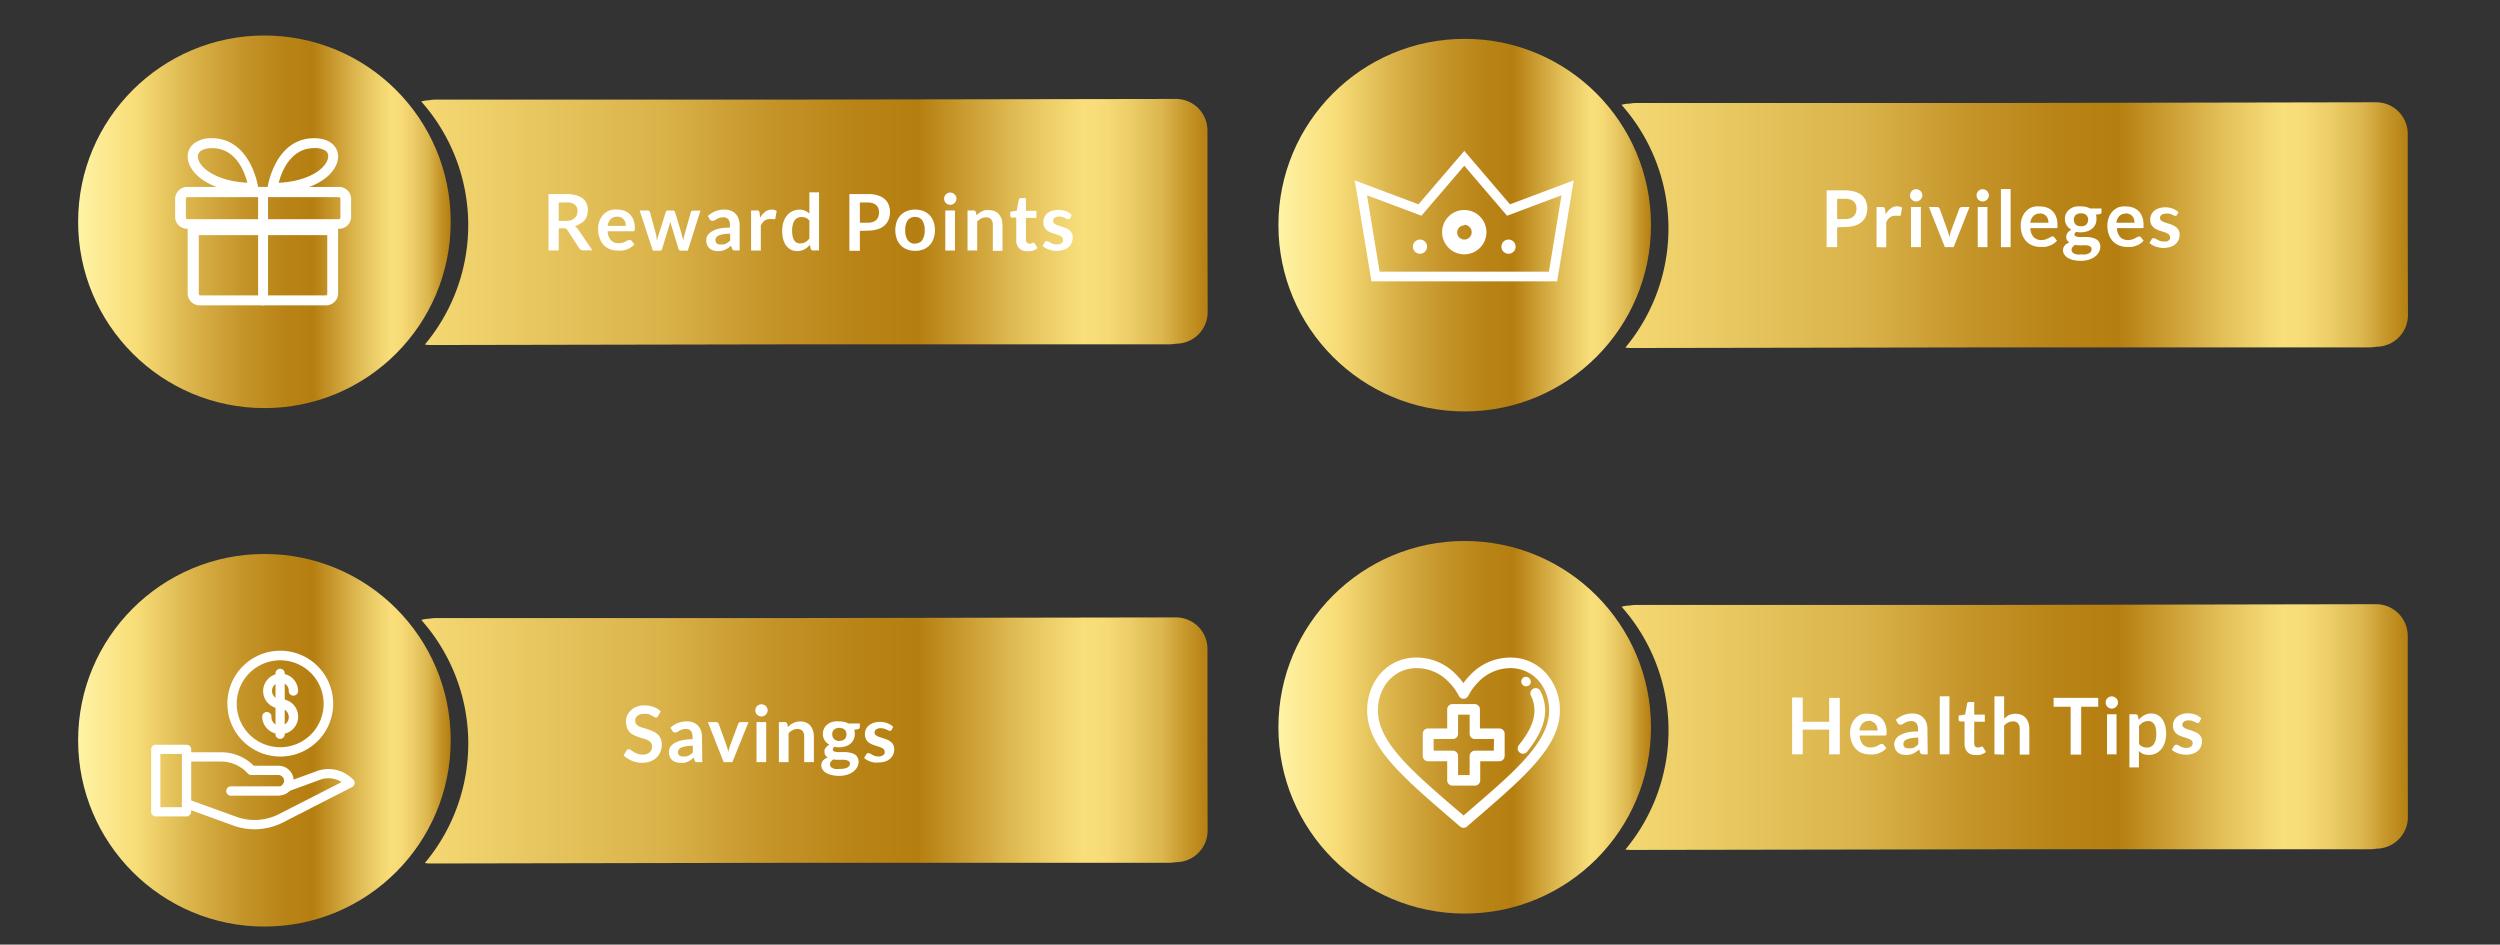 <svg xmlns="http://www.w3.org/2000/svg" xmlns:xlink="http://www.w3.org/1999/xlink" width="352" height="133" viewBox="0 0 352 133">
  <rect x="0" y="0" width="352" height="133" fill="#333333" stroke="none"/>
  <defs>
    <clipPath id="clip-path">
      <rect id="Rectangle_2889" data-name="Rectangle 2889" width="336" height="132"/>
    </clipPath>
    <linearGradient id="linear-gradient" y1="0.5" x2="1" y2="0.5" gradientUnits="objectBoundingBox">
      <stop offset="0" stop-color="#fff3a6"/>
      <stop offset="0.14" stop-color="#f9df7b"/>
      <stop offset="0.17" stop-color="#f5d974"/>
      <stop offset="0.31" stop-color="#d9b249"/>
      <stop offset="0.44" stop-color="#c5952a"/>
      <stop offset="0.55" stop-color="#b98417"/>
      <stop offset="0.63" stop-color="#b57e10"/>
      <stop offset="0.77" stop-color="#e5c35c"/>
      <stop offset="0.84" stop-color="#f9df7b"/>
      <stop offset="0.87" stop-color="#f6da76"/>
      <stop offset="0.9" stop-color="#eccd67"/>
      <stop offset="0.94" stop-color="#dcb64e"/>
      <stop offset="0.97" stop-color="#c6972b"/>
      <stop offset="1" stop-color="#b57e10"/>
    </linearGradient>
    <linearGradient id="linear-gradient-2" y1="0.499" x2="1" y2="0.499" gradientUnits="objectBoundingBox">
      <stop offset="0" stop-color="#fff3a6"/>
      <stop offset="0" stop-color="#f5d974"/>
      <stop offset="0.31" stop-color="#d9b249"/>
      <stop offset="0.44" stop-color="#c5952a"/>
      <stop offset="0.55" stop-color="#b98417"/>
      <stop offset="0.63" stop-color="#b57e10"/>
      <stop offset="0.77" stop-color="#e5c35c"/>
      <stop offset="0.84" stop-color="#f9df7b"/>
      <stop offset="0.87" stop-color="#f6da76"/>
      <stop offset="0.9" stop-color="#eccd67"/>
      <stop offset="0.94" stop-color="#dcb64e"/>
      <stop offset="0.97" stop-color="#c6972b"/>
      <stop offset="1" stop-color="#b57e10"/>
    </linearGradient>
    <clipPath id="clip-Secure_Rewards">
      <rect width="352" height="133"/>
    </clipPath>
  </defs>
  <g id="Secure_Rewards" data-name="Secure Rewards" clip-path="url(#clip-Secure_Rewards)">
    <g id="AsterSecure_banner_Image_2" data-name="AsterSecure banner Image 2" transform="translate(8 1)" clip-path="url(#clip-path)">
      <g id="Group_3441" data-name="Group 3441" transform="translate(-937 -2347)">
        <circle id="Ellipse_359" data-name="Ellipse 359" cx="26.23" cy="26.23" r="26.23" transform="translate(940 2424)" fill="url(#linear-gradient)"/>
        <path id="Path_23704" data-name="Path 23704" d="M331.34,30.69V17.85a4.44,4.44,0,0,0-4.46-4.43l-52.55.09h-51.6a5.75,5.75,0,0,0-.93.09h0a4.84,4.84,0,0,0-1.15.18,26.2,26.2,0,0,1,.5,34.22,4.9,4.9,0,0,0,.67.07l52.54-.1H326a5.62,5.62,0,0,0,.92-.09h0a4.44,4.44,0,0,0,4.44-4.45Z" transform="translate(767.67 2419.51)" fill="url(#linear-gradient-2)"/>
        <g id="save-money" transform="translate(767.67 2419.51)">
          <path id="Path_23643" data-name="Path 23643" d="M200.58,38.27h-6.8a.41.41,0,0,1,0-.81h6.8a1.09,1.09,0,0,0,.75-.3V37.1h0a1,1,0,0,0,.25-.67,1.08,1.08,0,0,0-1.07-1.07h-3.8a.39.39,0,0,1-.3-.13,5.39,5.39,0,0,0-4-1.77H187.6a.4.4,0,0,1,0-.8h4.88a6.2,6.2,0,0,1,4.48,1.9h3.62a1.87,1.87,0,0,1,1.47,3h0a.74.74,0,0,1-.12.13,1.86,1.86,0,0,1-1.32.55Z" fill="#fff" stroke="#fff" stroke-width="0.5"/>
          <path id="Path_23644" data-name="Path 23644" d="M197.17,43a8.45,8.45,0,0,1-2.91-.51l-6.8-2.47a.4.4,0,1,1,.27-.75l6.8,2.46a7.8,7.8,0,0,0,6.17-.38l9.22-4.71a3.74,3.74,0,0,0-3.6-.6l-4.42,1.62a.41.41,0,0,1-.19.05.4.4,0,0,1-.41-.39.41.41,0,0,1,.14-.31.38.38,0,0,1,.13-.09l4.48-1.63a4.54,4.54,0,0,1,4.47.81l.38.33a.39.39,0,0,1,0,.56.38.38,0,0,1-.12.1l-9.76,5A8.64,8.64,0,0,1,197.17,43Z" fill="#fff" stroke="#fff" stroke-width="0.5"/>
          <path id="Path_23645" data-name="Path 23645" d="M187.6,41.19h-4.34a.4.4,0,0,1-.4-.4h0V32a.4.4,0,0,1,.4-.4h4.34a.4.4,0,0,1,.4.4h0v8.77a.4.4,0,0,1-.4.4Zm-3.94-.8h3.53v-8h-3.53Z" fill="#fff" stroke="#fff" stroke-width="0.5"/>
          <path id="Path_23646" data-name="Path 23646" d="M200.77,32.76a7.2,7.2,0,1,1,.05,0Zm0-13.55a6.37,6.37,0,1,0,4.511,1.862,6.37,6.37,0,0,0-4.511-1.862Z" fill="#fff" stroke="#fff" stroke-width="0.5"/>
          <path id="Path_23647" data-name="Path 23647" d="M200.77,26a2.21,2.21,0,1,1,2.28-2.21.41.41,0,0,1-.41.4.4.4,0,0,1-.4-.4,1.431,1.431,0,1,0-1.55,1.4h.08a.41.41,0,0,1,0,.81Z" fill="#fff" stroke="#fff" stroke-width="0.5"/>
          <path id="Path_23648" data-name="Path 23648" d="M200.77,29.59a2.23,2.23,0,0,1-2.27-2.2.4.4,0,0,1,.8,0,1.47,1.47,0,1,0,1.55-1.4h-.08a.41.41,0,0,1,0-.81,2.211,2.211,0,1,1,.16,4.42h-.16Z" fill="#fff" stroke="#fff" stroke-width="0.5"/>
          <path id="Path_23649" data-name="Path 23649" d="M200.77,30.27a.4.4,0,0,1-.4-.4h0V21.3a.4.4,0,0,1,.8,0h0v8.57a.39.39,0,0,1-.39.4Z" fill="#fff" stroke="#fff" stroke-width="0.5"/>
        </g>
        <g id="Savings" transform="translate(767.67 2419.51)" style="isolation: isolate">
          <g id="Group_3437" data-name="Group 3437" style="isolation: isolate">
            <path id="Path_23705" data-name="Path 23705" d="M254,27.3a.49.49,0,0,1-.14.17.38.38,0,0,1-.19.05.48.48,0,0,1-.25-.09l-.32-.19a3.05,3.05,0,0,0-.44-.19A2.05,2.05,0,0,0,252,27a1.73,1.73,0,0,0-.54.07,1.07,1.07,0,0,0-.38.21.9.9,0,0,0-.24.31,1.1,1.1,0,0,0-.07.41.71.71,0,0,0,.15.46,1.23,1.23,0,0,0,.42.32A3.619,3.619,0,0,0,252,29l.67.22a6.5,6.5,0,0,1,.68.28,2.27,2.27,0,0,1,.58.39,1.81,1.81,0,0,1,.42.59,2.1,2.1,0,0,1,.16.84,2.79,2.79,0,0,1-.19,1,2.26,2.26,0,0,1-.54.82,2.45,2.45,0,0,1-.86.55,3.32,3.32,0,0,1-1.18.2,3.64,3.64,0,0,1-.74-.07,3.44,3.44,0,0,1-.71-.22,3.7,3.7,0,0,1-1.16-.75l.43-.71a.47.47,0,0,1,.15-.13.3.3,0,0,1,.19,0,.46.46,0,0,1,.29.11l.38.25a4,4,0,0,0,.51.25,2.12,2.12,0,0,0,.71.11,1.45,1.45,0,0,0,1-.3,1.08,1.08,0,0,0,.34-.86.81.81,0,0,0-.15-.51,1.4,1.4,0,0,0-.42-.33,2.9,2.9,0,0,0-.59-.23l-.67-.21a6.16,6.16,0,0,1-.67-.26,2.36,2.36,0,0,1-.59-.4,1.81,1.81,0,0,1-.41-.62,2.42,2.42,0,0,1,0-1.76,2.19,2.19,0,0,1,.51-.73,2.35,2.35,0,0,1,.82-.52,3.13,3.13,0,0,1,1.1-.19,3.9,3.9,0,0,1,1.3.22,2.87,2.87,0,0,1,1,.62Z" fill="#fff"/>
            <path id="Path_23706" data-name="Path 23706" d="M260.21,33.8h-.61a.78.78,0,0,1-.3,0,.38.38,0,0,1-.17-.24l-.12-.4a4.178,4.178,0,0,1-.42.34,2,2,0,0,1-.43.24,1.73,1.73,0,0,1-.47.15,3,3,0,0,1-.55,0,2.07,2.07,0,0,1-.66-.1,1.4,1.4,0,0,1-.51-.28,1.23,1.23,0,0,1-.34-.49,1.69,1.69,0,0,1-.12-.66,1.35,1.35,0,0,1,.16-.64,1.75,1.75,0,0,1,.56-.56,3.52,3.52,0,0,1,1-.41,6.62,6.62,0,0,1,1.61-.17v-.33a1.29,1.29,0,0,0-.24-.85.87.87,0,0,0-.69-.27,1.45,1.45,0,0,0-.55.08,1.49,1.49,0,0,0-.38.17l-.3.17a.68.68,0,0,1-.31.08.42.42,0,0,1-.23-.07.55.55,0,0,1-.16-.18l-.25-.43a3.33,3.33,0,0,1,2.35-.89,2.23,2.23,0,0,1,.88.16,1.93,1.93,0,0,1,.66.45,2,2,0,0,1,.41.69,2.75,2.75,0,0,1,.14.88Zm-2.64-.8a2.11,2.11,0,0,0,.38,0,2,2,0,0,0,.34-.12,1.79,1.79,0,0,0,.59-.45v-.94a5.5,5.5,0,0,0-1,.08,2.46,2.46,0,0,0-.64.19.68.68,0,0,0-.34.27.58.58,0,0,0-.11.34.56.56,0,0,0,.22.51.92.92,0,0,0,.56.12Z" fill="#fff"/>
            <path id="Path_23707" data-name="Path 23707" d="M264.45,33.8h-1.23L261,28.16h1.13a.41.41,0,0,1,.25.07.34.34,0,0,1,.14.18l1.09,3c.06.17.11.35.16.51a4.192,4.192,0,0,1,.11.51,2.33,2.33,0,0,1,.11-.51,4.983,4.983,0,0,1,.16-.51l1.12-3a.4.4,0,0,1,.14-.18.36.36,0,0,1,.24-.07h1.07Z" fill="#fff"/>
            <path id="Path_23708" data-name="Path 23708" d="M269.42,26.52a.8.8,0,0,1-.08.33.7.7,0,0,1-.19.26,1,1,0,0,1-.27.19.86.86,0,0,1-.68,0,1,1,0,0,1-.27-.19.68.68,0,0,1-.18-.26.78.78,0,0,1-.07-.33.81.81,0,0,1,.07-.35.87.87,0,0,1,1.4-.27.831.831,0,0,1,.19.27.82.82,0,0,1,.08.35Zm-.21,1.64V33.8h-1.36V28.16Z" fill="#fff"/>
            <path id="Path_23709" data-name="Path 23709" d="M271,33.8V28.16h.83a.34.34,0,0,1,.35.25l.09.44.36-.32a3.263,3.263,0,0,1,.4-.24,1.93,1.93,0,0,1,.46-.16,2.15,2.15,0,0,1,.53-.06,2,2,0,0,1,.82.16,1.61,1.61,0,0,1,.59.44,1.839,1.839,0,0,1,.36.68,2.63,2.63,0,0,1,.13.86V33.8h-1.36V30.21a1.21,1.21,0,0,0-.24-.8.89.89,0,0,0-.72-.28,1.4,1.4,0,0,0-.66.16,2.29,2.29,0,0,0-.58.43V33.8Z" fill="#fff"/>
            <path id="Path_23710" data-name="Path 23710" d="M279.5,28.06a3,3,0,0,1,.68.08,2.17,2.17,0,0,1,.59.21h1.62v.51a.27.27,0,0,1-.07.2.45.45,0,0,1-.22.1l-.51.09a1.487,1.487,0,0,1,.09.3,1.869,1.869,0,0,1,0,.34,1.66,1.66,0,0,1-.17.75,1.74,1.74,0,0,1-.46.58,2,2,0,0,1-.7.36,2.75,2.75,0,0,1-.88.13,3.18,3.18,0,0,1-.62-.06.44.44,0,0,0-.26.36.28.28,0,0,0,.15.26,1.42,1.42,0,0,0,.42.11,5,5,0,0,0,.58,0h.66a4.92,4.92,0,0,1,.67.1,1.82,1.82,0,0,1,.58.21,1.15,1.15,0,0,1,.41.41,1.29,1.29,0,0,1,.16.66,1.5,1.5,0,0,1-.19.73,2.071,2.071,0,0,1-.53.63,2.78,2.78,0,0,1-.86.44,3.66,3.66,0,0,1-1.15.17,4.15,4.15,0,0,1-1.12-.13,2.82,2.82,0,0,1-.78-.32,1.53,1.53,0,0,1-.47-.48,1.15,1.15,0,0,1-.15-.56,1,1,0,0,1,.24-.67,1.72,1.72,0,0,1,.67-.43.85.85,0,0,1-.46-.81,1.272,1.272,0,0,1,0-.26,1.1,1.1,0,0,1,.14-.26,1.34,1.34,0,0,1,.23-.25,2,2,0,0,1,.32-.22,1.72,1.72,0,0,1-.67-.61,1.69,1.69,0,0,1-.25-.9,1.67,1.67,0,0,1,.64-1.34,2.07,2.07,0,0,1,.71-.36,2.82,2.82,0,0,1,.96-.07ZM281,34a.36.36,0,0,0-.1-.27.53.53,0,0,0-.27-.17,1.87,1.87,0,0,0-.39-.09,3.909,3.909,0,0,0-.49,0h-.53a2.24,2.24,0,0,1-.52-.06,1.27,1.27,0,0,0-.37.3.59.59,0,0,0-.14.4.55.55,0,0,0,.07.28.57.57,0,0,0,.24.22,1.69,1.69,0,0,0,.42.15,3.65,3.65,0,0,0,.63,0,3.23,3.23,0,0,0,.66-.06,1.571,1.571,0,0,0,.45-.16.63.63,0,0,0,.26-.25A.55.55,0,0,0,281,34Zm-1.49-3.2a1.42,1.42,0,0,0,.44-.06.86.86,0,0,0,.31-.19.67.67,0,0,0,.19-.3,1.06,1.06,0,0,0,.06-.37.86.86,0,0,0-.25-.66,1.25,1.25,0,0,0-1.5,0,.86.86,0,0,0-.25.66,1.1,1.1,0,0,0,.06.37,1,1,0,0,0,.19.29.8.8,0,0,0,.32.2,1.4,1.4,0,0,0,.42.1Z" fill="#fff"/>
            <path id="Path_23711" data-name="Path 23711" d="M286.87,29.26a.34.34,0,0,1-.12.12.24.24,0,0,1-.15,0,.42.42,0,0,1-.21-.06l-.27-.12a1.42,1.42,0,0,0-.33-.12,1.53,1.53,0,0,0-.45-.06,1,1,0,0,0-.63.17.53.53,0,0,0-.24.45.41.41,0,0,0,.12.3,1,1,0,0,0,.32.22,3.118,3.118,0,0,0,.44.17l.5.16c.18.06.35.13.51.2a1.68,1.68,0,0,1,.44.29,1.3,1.3,0,0,1,.32.41,1.32,1.32,0,0,1,.12.59,1.859,1.859,0,0,1-.15.75,1.69,1.69,0,0,1-.44.59,1.9,1.9,0,0,1-.7.39,3.24,3.24,0,0,1-1,.14,3.66,3.66,0,0,1-.57,0,3.21,3.21,0,0,1-.53-.15,2.619,2.619,0,0,1-.48-.22,2.16,2.16,0,0,1-.38-.27l.32-.52a.38.38,0,0,1,.14-.14.41.41,0,0,1,.21,0,.44.44,0,0,1,.24.07l.26.15a1.921,1.921,0,0,0,.35.16,1.46,1.46,0,0,0,.51.07,1.22,1.22,0,0,0,.41-.06,1,1,0,0,0,.29-.15.5.5,0,0,0,.16-.22.53.53,0,0,0,0-.25.47.47,0,0,0-.11-.33,1.38,1.38,0,0,0-.32-.22,3.717,3.717,0,0,0-.44-.16l-.51-.17a4.653,4.653,0,0,1-.52-.2,1.9,1.9,0,0,1-.44-.3,1.21,1.21,0,0,1-.31-.45,1.519,1.519,0,0,1-.12-.64,1.65,1.65,0,0,1,.13-.66,1.55,1.55,0,0,1,.41-.54,2.12,2.12,0,0,1,.66-.38,2.93,2.93,0,0,1,.93-.14,2.82,2.82,0,0,1,1.06.2,2.18,2.18,0,0,1,.79.5Z" fill="#fff"/>
          </g>
        </g>
      </g>
      <g id="Group_3443" data-name="Group 3443" transform="translate(-768 -2420)">
        <circle id="Ellipse_359-2" data-name="Ellipse 359" cx="26.23" cy="26.23" r="26.23" transform="translate(940 2495.17)" fill="url(#linear-gradient)"/>
        <path id="Path_23712" data-name="Path 23712" d="M331.34,101.86V89a4.46,4.46,0,0,0-4.46-4.44l-52.55.1h-51.6a5.75,5.75,0,0,0-.93.09h0a4.38,4.38,0,0,0-1.15.17,26.22,26.22,0,0,1,.54,34.18,4.909,4.909,0,0,0,.67.06l52.54-.09H326a5.622,5.622,0,0,0,.92-.09h0a4.45,4.45,0,0,0,4.44-4.46Z" transform="translate(767.67 2419.51)" fill="url(#linear-gradient-2)"/>
        <g id="Health_Tips" data-name="Health Tips" transform="translate(767.67 2419.51)" style="isolation: isolate">
          <g id="Group_3438" data-name="Group 3438" style="isolation: isolate">
            <path id="Path_23713" data-name="Path 23713" d="M251.37,105.7h-1.49v-3.48h-3.73v3.48h-1.49v-8h1.49v3.42h3.73V97.75h1.49Z" fill="#fff"/>
            <path id="Path_23714" data-name="Path 23714" d="M255.5,100a2.76,2.76,0,0,1,1,.17,2.131,2.131,0,0,1,.78.5,2.23,2.23,0,0,1,.5.8,3.08,3.08,0,0,1,.18,1.09,1.852,1.852,0,0,1,0,.25.34.34,0,0,1-.05.16.14.14,0,0,1-.09.08.38.38,0,0,1-.16,0h-3.49a1.93,1.93,0,0,0,.47,1.27,1.42,1.42,0,0,0,1.08.41,1.64,1.64,0,0,0,.57-.08,2,2,0,0,0,.42-.17l.31-.17a.54.54,0,0,1,.26-.07.37.37,0,0,1,.15,0,.409.409,0,0,1,.1.09l.4.5a2.381,2.381,0,0,1-.51.44,3.232,3.232,0,0,1-.59.29,3.3,3.3,0,0,1-.62.15,4.261,4.261,0,0,1-.61,0,3.07,3.07,0,0,1-1.1-.19,2.46,2.46,0,0,1-.87-.58,2.69,2.69,0,0,1-.59-1,3.47,3.47,0,0,1-.22-1.3,3,3,0,0,1,.19-1.09,2.529,2.529,0,0,1,.53-.88,2.38,2.38,0,0,1,.86-.6A2.71,2.71,0,0,1,255.5,100Zm0,1a1.22,1.22,0,0,0-.93.34,1.65,1.65,0,0,0-.43,1h2.55a1.63,1.63,0,0,0-.07-.5,1.25,1.25,0,0,0-.22-.41,1,1,0,0,0-.37-.28,1.43,1.43,0,0,0-.5-.21Z" fill="#fff"/>
            <path id="Path_23715" data-name="Path 23715" d="M263.75,105.7h-.61a.68.68,0,0,1-.31-.06.38.38,0,0,1-.16-.23l-.12-.4c-.14.12-.29.24-.42.33a2.671,2.671,0,0,1-.43.25,2.351,2.351,0,0,1-.47.15,3,3,0,0,1-.55.05,2.39,2.39,0,0,1-.66-.1,1.4,1.4,0,0,1-.52-.29,1.37,1.37,0,0,1-.33-.48,1.7,1.7,0,0,1-.13-.67,1.35,1.35,0,0,1,.17-.63,1.57,1.57,0,0,1,.56-.56,3.51,3.51,0,0,1,1-.42,6.67,6.67,0,0,1,1.61-.16v-.34a1.24,1.24,0,0,0-.24-.84.88.88,0,0,0-.69-.28,1.68,1.68,0,0,0-.55.08,2.4,2.4,0,0,0-.39.17l-.29.18a.67.67,0,0,1-.31.07.35.35,0,0,1-.23-.07.44.44,0,0,1-.16-.17l-.25-.44a3.37,3.37,0,0,1,2.35-.89,2.42,2.42,0,0,1,.88.16,1.83,1.83,0,0,1,.66.46,2,2,0,0,1,.41.68,2.8,2.8,0,0,1,.14.88Zm-2.64-.85a1.529,1.529,0,0,0,.38,0,1.348,1.348,0,0,0,.34-.11,1.658,1.658,0,0,0,.3-.19,3.219,3.219,0,0,0,.29-.26v-.94a5.52,5.52,0,0,0-1,.07,2.922,2.922,0,0,0-.64.19.92.92,0,0,0-.35.27.7.7,0,0,0-.1.34.62.62,0,0,0,.21.52,1,1,0,0,0,.57.11Z" fill="#fff"/>
            <path id="Path_23716" data-name="Path 23716" d="M266.81,97.53v8.17h-1.36V97.53Z" fill="#fff"/>
            <path id="Path_23717" data-name="Path 23717" d="M270.47,105.79a1.47,1.47,0,0,1-1.13-.42,1.61,1.61,0,0,1-.4-1.14v-3.16h-.57a.28.28,0,0,1-.19-.07.29.29,0,0,1-.08-.21v-.54l.91-.15.29-1.54a.27.27,0,0,1,.1-.17.32.32,0,0,1,.2-.06h.7v1.78h1.49v1H270.3v3.06a.61.61,0,0,0,.13.41.46.46,0,0,0,.36.15.66.66,0,0,0,.21,0l.15-.06.11-.06a.19.19,0,0,1,.1,0,.17.17,0,0,1,.1,0l.08.09.41.66a2.14,2.14,0,0,1-.68.37A2.44,2.44,0,0,1,270.47,105.79Z" fill="#fff"/>
            <path id="Path_23718" data-name="Path 23718" d="M273.15,105.7V97.53h1.36v3.14a3,3,0,0,1,.72-.51,2.35,2.35,0,0,1,1.75,0,1.69,1.69,0,0,1,.6.45,1.8,1.8,0,0,1,.36.67,3,3,0,0,1,.12.87v3.59h-1.35v-3.59a1.19,1.19,0,0,0-.24-.8.89.89,0,0,0-.72-.29,1.46,1.46,0,0,0-.66.16,2.17,2.17,0,0,0-.58.44v4.08Z" fill="#fff"/>
            <path id="Path_23719" data-name="Path 23719" d="M287.76,97.75V99h-2.4v6.74h-1.48V99h-2.4V97.75Z" fill="#fff"/>
            <path id="Path_23720" data-name="Path 23720" d="M290.54,98.41a.72.72,0,0,1-.07.33,1,1,0,0,1-.19.27.92.92,0,0,1-.28.19.93.93,0,0,1-.34.06.92.92,0,0,1-.33-.06,1,1,0,0,1-.46-.46.88.88,0,0,1-.06-.33,1,1,0,0,1,.06-.34.77.77,0,0,1,.19-.27,1,1,0,0,1,.27-.19.86.86,0,0,1,.95.19.77.77,0,0,1,.19.27.8.8,0,0,1,.07.34Zm-.2,1.65v5.64H289v-5.64Z" fill="#fff"/>
            <path id="Path_23721" data-name="Path 23721" d="M292.15,107.54v-7.48H293a.44.44,0,0,1,.23.06.29.29,0,0,1,.12.18l.11.53a3,3,0,0,1,.78-.64,2.13,2.13,0,0,1,1-.24,2,2,0,0,1,.84.19,1.87,1.87,0,0,1,.66.56,2.69,2.69,0,0,1,.43.9,4.6,4.6,0,0,1,.15,1.23,3.891,3.891,0,0,1-.17,1.17,2.8,2.8,0,0,1-.49.94,2.279,2.279,0,0,1-.76.62,2.19,2.19,0,0,1-1,.22,2.231,2.231,0,0,1-.82-.14,2,2,0,0,1-.59-.41v2.31Zm2.64-6.52a1.37,1.37,0,0,0-.72.18,2,2,0,0,0-.56.51v2.53a1.2,1.2,0,0,0,.5.39,1.45,1.45,0,0,0,.59.12,1.31,1.31,0,0,0,.56-.12,1.07,1.07,0,0,0,.42-.35,2.089,2.089,0,0,0,.27-.6,3.52,3.52,0,0,0,.09-.85,3.82,3.82,0,0,0-.08-.83,1.52,1.52,0,0,0-.23-.56.911.911,0,0,0-.36-.32,1.21,1.21,0,0,0-.48-.12Z" fill="#fff"/>
            <path id="Path_23722" data-name="Path 23722" d="M302,101.16a.32.32,0,0,1-.11.12.34.34,0,0,1-.16,0,.48.48,0,0,1-.21-.06l-.26-.12a2.2,2.2,0,0,0-.34-.13,1.84,1.84,0,0,0-.44-.05,1,1,0,0,0-.64.17.53.53,0,0,0-.23.44.41.41,0,0,0,.12.31,1.3,1.3,0,0,0,.31.22,3.326,3.326,0,0,0,.45.16l.5.17a5.375,5.375,0,0,1,.51.2,1.83,1.83,0,0,1,.44.28,1.3,1.3,0,0,1,.43,1,1.86,1.86,0,0,1-.15.75,1.7,1.7,0,0,1-.43.6,2.289,2.289,0,0,1-.71.39,3.131,3.131,0,0,1-1,.14,3.451,3.451,0,0,1-.57-.05,4.1,4.1,0,0,1-.53-.15,3,3,0,0,1-.48-.22,2.2,2.2,0,0,1-.38-.28l.31-.51a.43.43,0,0,1,.15-.15.41.41,0,0,1,.21-.05.4.4,0,0,1,.23.08l.27.15a1.932,1.932,0,0,0,.35.15,1.41,1.41,0,0,0,.5.08,1.29,1.29,0,0,0,.42-.06.92.92,0,0,0,.28-.15.59.59,0,0,0,.22-.48.44.44,0,0,0-.12-.32,1,1,0,0,0-.31-.22,3.679,3.679,0,0,0-.44-.17l-.52-.16a5.488,5.488,0,0,1-.51-.21,1.709,1.709,0,0,1-.44-.3,1.43,1.43,0,0,1-.32-.44,1.56,1.56,0,0,1-.12-.64,1.659,1.659,0,0,1,.14-.66,1.56,1.56,0,0,1,.41-.55,2,2,0,0,1,.66-.37,2.65,2.65,0,0,1,.92-.14,2.83,2.83,0,0,1,1.07.19,2.45,2.45,0,0,1,.79.51Z" fill="#fff"/>
          </g>
        </g>
        <g id="health" transform="translate(767.67 2419.51)">
          <g id="Group_3418" data-name="Group 3418">
            <g id="Group_3417" data-name="Group 3417">
              <path id="Path_23652" data-name="Path 23652" d="M207.17,95a.451.451,0,1,0,.48.52h0a.52.52,0,0,0-.48-.52Z" fill="#fff" stroke="#fff" stroke-width="0.45"/>
            </g>
          </g>
          <g id="Group_3420" data-name="Group 3420">
            <g id="Group_3419" data-name="Group 3419">
              <path id="Path_23653" data-name="Path 23653" d="M209.88,94.47A6.44,6.44,0,0,0,205,92.3a7.51,7.51,0,0,0-5.44,2.32,9.26,9.26,0,0,0-1.19,1.46,8.67,8.67,0,0,0-1.18-1.46,7.51,7.51,0,0,0-5.44-2.32c-4,0-6.7,3.3-6.7,7.23,0,5.31,5.62,9.78,13,16.16a.53.53,0,0,0,.69,0c7.38-6.4,13-10.86,13-16.15a7.58,7.58,0,0,0-1.86-5.07ZM198.4,114.61c-7-6-12.29-10.34-12.29-15.08,0-3.52,2.44-6.19,5.66-6.19a6.44,6.44,0,0,1,4.68,2,7.69,7.69,0,0,1,1.47,2,.53.53,0,0,0,.48.31h0a.51.51,0,0,0,.47-.31,8.16,8.16,0,0,1,1.47-2,6.46,6.46,0,0,1,4.68-2c3.23,0,5.66,2.66,5.66,6.19C210.68,104.38,205,108.9,198.4,114.61Z" fill="#fff" stroke="#fff" stroke-width="0.45"/>
            </g>
          </g>
          <g id="Group_3422" data-name="Group 3422">
            <g id="Group_3421" data-name="Group 3421">
              <path id="Path_23654" data-name="Path 23654" d="M209,96.85a.52.52,0,0,0-.92.48,4.86,4.86,0,0,1,.53,2.21c0,1.5-.71,3.1-2.25,5a.523.523,0,0,0,.82.65c1.69-2.12,2.48-3.92,2.48-5.67A5.85,5.85,0,0,0,209,96.85Z" fill="#fff" stroke="#fff" stroke-width="0.45"/>
            </g>
          </g>
          <g id="Group_3424" data-name="Group 3424">
            <g id="Group_3423" data-name="Group 3423">
              <path id="Path_23655" data-name="Path 23655" d="M203.4,102.28h-2.92V99.37a.52.52,0,0,0-.52-.52h-3.12a.52.52,0,0,0-.52.52v2.91H193.4a.52.52,0,0,0-.52.52v3.13a.52.52,0,0,0,.52.52h2.92v2.91a.52.52,0,0,0,.52.52H200a.52.52,0,0,0,.52-.52v-2.91h2.92a.53.53,0,0,0,.52-.52V102.8a.53.53,0,0,0-.52-.52Zm-.52,3.13H200a.52.52,0,0,0-.52.52v2.91H197.4v-2.91a.52.52,0,0,0-.52-.52h-2.92v-2.09h2.92a.52.52,0,0,0,.52-.52V99.89h2.08v2.91a.52.52,0,0,0,.52.52h2.92Z" fill="#fff" stroke="#fff" stroke-width="0.45"/>
            </g>
          </g>
        </g>
      </g>
      <g id="Group_3442" data-name="Group 3442" transform="translate(-599 -2493)">
        <circle id="Ellipse_359-3" data-name="Ellipse 359" cx="26.23" cy="26.23" r="26.23" transform="translate(771 2497.47)" fill="url(#linear-gradient)"/>
        <path id="Path_23723" data-name="Path 23723" d="M162.34,104.16V91.33a4.45,4.45,0,0,0-4.45-4.44l-52.55.1H53.71a5.62,5.62,0,0,0-.92.09h0a4.38,4.38,0,0,0-1.15.17,26.22,26.22,0,0,1,.54,34.18,4.908,4.908,0,0,0,.67.06l52.54-.09H157a5.749,5.749,0,0,0,.93-.09h0a4.46,4.46,0,0,0,4.44-4.46Z" transform="translate(767.67 2419.51)" fill="url(#linear-gradient-2)"/>
        <g id="Privileges" transform="translate(767.67 2419.51)" style="isolation: isolate">
          <g id="Group_3439" data-name="Group 3439" style="isolation: isolate">
            <path id="Path_23724" data-name="Path 23724" d="M82,104.49v2.8H80.52v-8h2.59a4.72,4.72,0,0,1,1.39.19,2.94,2.94,0,0,1,1,.52,2.15,2.15,0,0,1,.56.81,3,3,0,0,1,0,2.08,2.19,2.19,0,0,1-.58.83,2.79,2.79,0,0,1-1,.54,4.6,4.6,0,0,1-1.36.19Zm0-1.16h1.11a2.13,2.13,0,0,0,.71-.1,1.22,1.22,0,0,0,.5-.29,1.08,1.08,0,0,0,.3-.46,1.7,1.7,0,0,0,.1-.61,1.54,1.54,0,0,0-.1-.58,1,1,0,0,0-.3-.44,1.33,1.33,0,0,0-.5-.28,2.45,2.45,0,0,0-.71-.09H82Z" fill="#fff"/>
            <path id="Path_23725" data-name="Path 23725" d="M87.55,107.29v-5.65h.8a.46.46,0,0,1,.29.08.49.49,0,0,1,.11.27l.08.68a2.66,2.66,0,0,1,.71-.83,1.48,1.48,0,0,1,.91-.3,1.15,1.15,0,0,1,.69.19l-.17,1a.23.23,0,0,1-.07.14.24.24,0,0,1-.15,0,.79.79,0,0,1-.23,0,1.76,1.76,0,0,0-.38,0,1.12,1.12,0,0,0-.72.24,1.76,1.76,0,0,0-.51.68v3.52Z" fill="#fff"/>
            <path id="Path_23726" data-name="Path 23726" d="M94,100a.73.73,0,0,1-.08.33.83.83,0,0,1-.19.27.71.71,0,0,1-.27.18.85.85,0,0,1-1.13-.45.72.72,0,0,1-.07-.33.77.77,0,0,1,.07-.34.75.75,0,0,1,.18-.28,1.269,1.269,0,0,1,.27-.18.86.86,0,0,1,.68,0,1.06,1.06,0,0,1,.27.18A.95.95,0,0,1,94,100Zm-.21,1.64v5.65H92.4v-5.65Z" fill="#fff"/>
            <path id="Path_23727" data-name="Path 23727" d="M98.4,107.29H97.17l-2.25-5.65h1.13a.41.41,0,0,1,.25.08.28.28,0,0,1,.14.18l1.09,3c.06.18.11.35.16.52a5.026,5.026,0,0,1,.11.5,2.372,2.372,0,0,1,.11-.5c.04-.17.1-.34.16-.52l1.12-3a.32.32,0,0,1,.14-.18.36.36,0,0,1,.24-.08h1.07Z" fill="#fff"/>
            <path id="Path_23728" data-name="Path 23728" d="M103.37,100a.73.73,0,0,1-.08.33.83.83,0,0,1-.19.27.71.71,0,0,1-.27.18.85.85,0,0,1-1.13-.45.72.72,0,0,1-.07-.33.77.77,0,0,1,.07-.34.75.75,0,0,1,.18-.28,1.269,1.269,0,0,1,.27-.18.86.86,0,0,1,.68,0,1.06,1.06,0,0,1,.27.18.95.95,0,0,1,.27.62Zm-.21,1.64v5.65H101.8v-5.65Z" fill="#fff"/>
            <path id="Path_23729" data-name="Path 23729" d="M106.42,99.11v8.18h-1.36V99.11Z" fill="#fff"/>
            <path id="Path_23730" data-name="Path 23730" d="M110.56,101.56a2.62,2.62,0,0,1,1,.17,2.12,2.12,0,0,1,.77.49,2.24,2.24,0,0,1,.51.81,3,3,0,0,1,.18,1.08,1.934,1.934,0,0,1,0,.26.5.5,0,0,1,0,.16.25.25,0,0,1-.1.08.33.33,0,0,1-.15,0H109.2a1.93,1.93,0,0,0,.47,1.27,1.46,1.46,0,0,0,1.08.41,1.91,1.91,0,0,0,.57-.08,3.17,3.17,0,0,0,.41-.17l.32-.17a.52.52,0,0,1,.26-.08.33.33,0,0,1,.14,0,.31.31,0,0,1,.11.09l.39.5a2.59,2.59,0,0,1-.5.44,2.88,2.88,0,0,1-.59.28,2.69,2.69,0,0,1-.62.16h-.61a3,3,0,0,1-1.1-.2,2.48,2.48,0,0,1-.88-.57,2.84,2.84,0,0,1-.59-.95,3.71,3.71,0,0,1-.21-1.31,3.22,3.22,0,0,1,.18-1.08,2.76,2.76,0,0,1,.54-.89,2.45,2.45,0,0,1,.85-.59,2.79,2.79,0,0,1,1.14-.11Zm0,1a1.22,1.22,0,0,0-.93.34,1.59,1.59,0,0,0-.43.95h2.55a1.59,1.59,0,0,0-.07-.5,1.16,1.16,0,0,0-.22-.41,1.08,1.08,0,0,0-.38-.28,1.21,1.21,0,0,0-.49-.13Z" fill="#fff"/>
            <path id="Path_23731" data-name="Path 23731" d="M116.33,101.55a3,3,0,0,1,.69.07,2.25,2.25,0,0,1,.58.22h1.62v.5a.3.3,0,0,1-.06.2.41.41,0,0,1-.23.1l-.51.09a1.581,1.581,0,0,1,.09.31,1.691,1.691,0,0,1,0,.33,1.73,1.73,0,0,1-.17.76,1.59,1.59,0,0,1-.46.57,2.23,2.23,0,0,1-.7.37,3.06,3.06,0,0,1-.88.13,3.18,3.18,0,0,1-.62-.06.43.43,0,0,0-.26.36.26.26,0,0,0,.16.25,1.27,1.27,0,0,0,.41.11,4.8,4.8,0,0,0,.58,0h.66a4.92,4.92,0,0,1,.67.1,2,2,0,0,1,.58.22,1.12,1.12,0,0,1,.41.4,1.2,1.2,0,0,1,.16.66,1.47,1.47,0,0,1-.19.73,1.86,1.86,0,0,1-.53.63,2.84,2.84,0,0,1-.85.44,3.49,3.49,0,0,1-1.16.17,4.63,4.63,0,0,1-1.12-.12,2.55,2.55,0,0,1-.78-.33,1.39,1.39,0,0,1-.46-.48,1.042,1.042,0,0,1,.08-1.22,1.62,1.62,0,0,1,.67-.43,1,1,0,0,1-.33-.31.89.89,0,0,1-.08-.76,1.111,1.111,0,0,1,.13-.27,1.34,1.34,0,0,1,.23-.25,1.48,1.48,0,0,1,.32-.21,1.74,1.74,0,0,1-.67-.62,1.63,1.63,0,0,1-.24-.9,1.65,1.65,0,0,1,.16-.75,1.77,1.77,0,0,1,.47-.58,2.28,2.28,0,0,1,.71-.37,3.14,3.14,0,0,1,.92-.06Zm1.49,6a.4.4,0,0,0-.09-.27.73.73,0,0,0-.27-.17,1.57,1.57,0,0,0-.4-.08,3.79,3.79,0,0,0-.49,0h-.52a2.259,2.259,0,0,1-.53-.06,1.11,1.11,0,0,0-.37.3.63.63,0,0,0-.14.4.5.5,0,0,0,.07.27.67.67,0,0,0,.24.23,1.38,1.38,0,0,0,.42.14,2.868,2.868,0,0,0,.63,0,3.222,3.222,0,0,0,.66,0,1.57,1.57,0,0,0,.45-.17.68.68,0,0,0,.26-.24.59.59,0,0,0,.08-.38Zm-1.49-3.19a1.16,1.16,0,0,0,.44-.07.86.86,0,0,0,.31-.19.7.7,0,0,0,.19-.29,1.17,1.17,0,0,0,.07-.38.88.88,0,0,0-.26-.66,1,1,0,0,0-.75-.24,1.06,1.06,0,0,0-.75.24.91.91,0,0,0-.25.66.87.87,0,0,0,.07.37.83.83,0,0,0,.18.3,1,1,0,0,0,.32.19,1.14,1.14,0,0,0,.43.04Z" fill="#fff"/>
            <path id="Path_23732" data-name="Path 23732" d="M122.68,101.56a2.59,2.59,0,0,1,1,.17,2.25,2.25,0,0,1,.78.49,2.36,2.36,0,0,1,.5.81,3,3,0,0,1,.18,1.08,1.93,1.93,0,0,1,0,.26.5.5,0,0,1,0,.16.2.2,0,0,1-.1.08.33.33,0,0,1-.15,0H121.4a1.93,1.93,0,0,0,.47,1.27,1.46,1.46,0,0,0,1.08.41,1.91,1.91,0,0,0,.57-.08,2.81,2.81,0,0,0,.42-.17l.31-.17a.56.56,0,0,1,.26-.08.33.33,0,0,1,.14,0,.31.31,0,0,1,.11.09l.39.5a2.59,2.59,0,0,1-.5.44,2.88,2.88,0,0,1-.59.28,2.69,2.69,0,0,1-.62.16h-.61a3,3,0,0,1-1.1-.2,2.48,2.48,0,0,1-.88-.57,2.84,2.84,0,0,1-.59-.95,3.71,3.71,0,0,1-.21-1.31,3,3,0,0,1,.19-1.08,2.57,2.57,0,0,1,.53-.89,2.49,2.49,0,0,1,.86-.59,2.71,2.71,0,0,1,1.05-.11Zm0,1a1.22,1.22,0,0,0-.93.34,1.59,1.59,0,0,0-.43.95h2.55a1.59,1.59,0,0,0-.07-.5,1.16,1.16,0,0,0-.22-.41,1,1,0,0,0-.37-.28,1.25,1.25,0,0,0-.5-.13Z" fill="#fff"/>
            <path id="Path_23733" data-name="Path 23733" d="M129.85,102.74a.36.36,0,0,1-.11.13.35.35,0,0,1-.16,0,.46.46,0,0,1-.21-.05l-.26-.13-.34-.12a1.47,1.47,0,0,0-.45,0,1,1,0,0,0-.63.17.53.53,0,0,0-.23.44.45.45,0,0,0,.12.31,1.05,1.05,0,0,0,.31.21,2.351,2.351,0,0,0,.45.17l.5.16a5.491,5.491,0,0,1,.51.21,1.83,1.83,0,0,1,.44.28,1.31,1.31,0,0,1,.31.42,1.28,1.28,0,0,1,.12.58,1.86,1.86,0,0,1-.15.75,1.58,1.58,0,0,1-.43.59,2,2,0,0,1-.71.39,2.85,2.85,0,0,1-1,.15,2.62,2.62,0,0,1-.57-.06,3.05,3.05,0,0,1-.54-.14,3.379,3.379,0,0,1-.47-.22,2.879,2.879,0,0,1-.38-.28l.31-.51a.36.36,0,0,1,.15-.15.39.39,0,0,1,.2,0,.48.48,0,0,1,.24.07l.26.16.35.15a1.53,1.53,0,0,0,.51.07,1.73,1.73,0,0,0,.42,0,.76.76,0,0,0,.28-.16.56.56,0,0,0,.17-.21.75.75,0,0,0,0-.26.44.44,0,0,0-.12-.32.91.91,0,0,0-.31-.22,2.35,2.35,0,0,0-.45-.17l-.51-.16a5.491,5.491,0,0,1-.51-.21,1.71,1.71,0,0,1-.44-.3,1.43,1.43,0,0,1-.32-.44,1.56,1.56,0,0,1-.12-.64,1.66,1.66,0,0,1,.14-.66,1.56,1.56,0,0,1,.41-.55,2,2,0,0,1,.66-.37,2.62,2.62,0,0,1,.92-.14,2.78,2.78,0,0,1,1.06.19,2.54,2.54,0,0,1,.8.5Z" fill="#fff"/>
          </g>
        </g>
        <g id="Group_3425" data-name="Group 3425" transform="translate(767.67 2419.51)">
          <path id="Path_23697" data-name="Path 23697" d="M44.05,98.94,42,111.42H17L14.94,98.94l8.32,3.12,6.24-7.28,6.23,7.28Z" fill="none" stroke="#fff" stroke-miterlimit="10" stroke-width="1.36"/>
          <path id="Path_23698" data-name="Path 23698" d="M29.5,108.3a3.12,3.12,0,1,0-3.12-3.12,3.12,3.12,0,0,0,3.12,3.12m0-4.16a1.04,1.04,0,0,1,0,2.08,1,1,0,0,1-1-1h0a1,1,0,0,1,1-1" fill="#fff"/>
          <path id="Rectangle_2918" data-name="Rectangle 2918" d="M35.73,106.22h0a1,1,0,0,1,1,1h0a1,1,0,0,1-1,1h0a1,1,0,0,1-1-1h0A1,1,0,0,1,35.73,106.22Z" fill="#fff"/>
          <path id="Rectangle_2919" data-name="Rectangle 2919" d="M23.26,106.22h0a1,1,0,0,1,1,1h0a1,1,0,0,1-1,1h0a1,1,0,0,1-1-1h0A1,1,0,0,1,23.26,106.22Z" fill="#fff"/>
        </g>
      </g>
      <g id="Group_3444" data-name="Group 3444" transform="translate(-768 -2420)">
        <circle id="Ellipse_359-4" data-name="Ellipse 359" cx="26.23" cy="26.23" r="26.23" transform="translate(771 2424)" fill="url(#linear-gradient)"/>
        <path id="Path_23703" data-name="Path 23703" d="M162.34,30.69V17.85a4.44,4.44,0,0,0-4.45-4.43l-52.55.09H53.71a5.62,5.62,0,0,0-.92.09h0a4.84,4.84,0,0,0-1.15.18A26.2,26.2,0,0,1,52.15,48a4.9,4.9,0,0,0,.67.07l52.54-.1H157a5.748,5.748,0,0,0,.93-.09h0a4.45,4.45,0,0,0,4.44-4.45Z" transform="translate(767.67 2419.51)" fill="url(#linear-gradient-2)"/>
        <g id="gift" transform="translate(767.67 2419.51)">
          <path id="Path_23638" data-name="Path 23638" d="M38.14,42.23H20.59A1.46,1.46,0,0,1,19,40.88v-9a.5.5,0,0,1,.52-.45H39.17a.5.5,0,0,1,.52.45v9A1.46,1.46,0,0,1,38.14,42.23ZM20.07,32.35v8.54a.48.48,0,0,0,.52.44H38.14a.48.48,0,0,0,.52-.44V32.35Z" fill="#fff" stroke="#fff" stroke-width="0.5"/>
          <path id="Path_23639" data-name="Path 23639" d="M40,31.45H18.76a1.44,1.44,0,0,1-1.52-1.34v-2.7a1.45,1.45,0,0,1,1.52-1.35H40a1.45,1.45,0,0,1,1.52,1.35v2.7A1.44,1.44,0,0,1,40,31.45ZM18.76,27a.49.49,0,0,0-.51.45v2.7a.49.49,0,0,0,.51.45H40a.49.49,0,0,0,.51-.45v-2.7A.49.49,0,0,0,40,27Z" fill="#fff" stroke="#fff" stroke-width="0.5"/>
          <path id="Path_23640" data-name="Path 23640" d="M30.71,26.39a.45.45,0,0,1-.45-.45v-.06c0-.07,1-6.68,6.29-6.68,2.32,0,3.14,1.26,3.14,2.33C39.69,23.55,36.9,26.39,30.71,26.39Zm5.84-6.29c-3.7,0-5,3.94-5.29,5.39,4.92-.16,7.53-2.35,7.53-4a1.15,1.15,0,0,0-.5-1A3,3,0,0,0,36.55,20.1Z" fill="#fff" stroke="#fff" stroke-width="0.5"/>
          <path id="Path_23641" data-name="Path 23641" d="M28,26.39c-6.19,0-9-2.84-9-4.86a2.08,2.08,0,0,1,.86-1.69,3.84,3.84,0,0,1,2.29-.64c5.26,0,6.27,6.61,6.28,6.68a.46.46,0,0,1-.38.51ZM22.19,20.1c-1.39,0-2.25.55-2.25,1.43,0,1.6,2.62,3.8,7.54,3.95C27.15,24,25.93,20.1,22.19,20.1Z" fill="#fff" stroke="#fff" stroke-width="0.5"/>
          <path id="Path_23642" data-name="Path 23642" d="M29.37,42.23a.45.45,0,0,1-.45-.45V27.41a.45.45,0,0,1,.9,0V41.78A.45.45,0,0,1,29.37,42.23Z" fill="#fff" stroke="#fff" stroke-width="0.5"/>
        </g>
        <g id="Reward_Points" data-name="Reward Points" transform="translate(767.67 2419.51)" style="isolation: isolate">
          <g id="Group_3440" data-name="Group 3440" style="isolation: isolate">
            <path id="Path_23734" data-name="Path 23734" d="M71,31.65v3.11H69.56V26.81H72a5.11,5.11,0,0,1,1.39.16,2.87,2.87,0,0,1,1,.47,2,2,0,0,1,.54.73,2.33,2.33,0,0,1,.17.93,2.611,2.611,0,0,1-.11.75,2.14,2.14,0,0,1-.35.65A2.11,2.11,0,0,1,74,31a3,3,0,0,1-.74.35,1.37,1.37,0,0,1,.48.45l2,2.94h-1.3a.63.63,0,0,1-.32-.08.6.6,0,0,1-.23-.22L72.22,31.9a.69.69,0,0,0-.21-.21.75.75,0,0,0-.33-.06Zm0-1.06h1a2.3,2.3,0,0,0,.73-.1,1.58,1.58,0,0,0,.51-.29,1.23,1.23,0,0,0,.3-.44,1.63,1.63,0,0,0,.1-.55,1.13,1.13,0,0,0-.4-.93A1.89,1.89,0,0,0,72,28H71Z" fill="#fff"/>
            <path id="Path_23735" data-name="Path 23735" d="M79.25,29a2.8,2.8,0,0,1,1,.17,2,2,0,0,1,.77.5,2.2,2.2,0,0,1,.51.8,3.08,3.08,0,0,1,.18,1.09,1.851,1.851,0,0,1,0,.25.5.5,0,0,1-.05.16.16.16,0,0,1-.1.08.33.33,0,0,1-.15,0H77.89a2,2,0,0,0,.47,1.28,1.46,1.46,0,0,0,1.08.4,1.93,1.93,0,0,0,.57-.07,2.28,2.28,0,0,0,.41-.18,3.1,3.1,0,0,0,.32-.17A.51.51,0,0,1,81,33.3a.32.32,0,0,1,.14,0,.31.31,0,0,1,.11.09l.39.5a2.29,2.29,0,0,1-.5.44,2.93,2.93,0,0,1-.59.29,3.3,3.3,0,0,1-.62.15,4.35,4.35,0,0,1-.61,0,3,3,0,0,1-1.1-.19,2.5,2.5,0,0,1-.88-.58,2.84,2.84,0,0,1-.59-1,3.69,3.69,0,0,1-.21-1.3,3,3,0,0,1,.19-1.09,2.53,2.53,0,0,1,.53-.88,2.61,2.61,0,0,1,.85-.6A2.79,2.79,0,0,1,79.25,29Zm0,1a1.22,1.22,0,0,0-.93.34,1.59,1.59,0,0,0-.43.95h2.55a1.63,1.63,0,0,0-.07-.5,1.25,1.25,0,0,0-.22-.41,1.17,1.17,0,0,0-.37-.28,1.43,1.43,0,0,0-.5-.1Z" fill="#fff"/>
            <path id="Path_23736" data-name="Path 23736" d="M82.39,29.12h1.07a.42.42,0,0,1,.26.07.28.28,0,0,1,.13.18l.81,3a4.846,4.846,0,0,1,.11.49.975.975,0,0,0,.08.47,1.653,1.653,0,0,1,.13-.47c.05-.16.09-.32.14-.49l.94-3a.29.29,0,0,1,.13-.18.37.37,0,0,1,.23-.07H87a.41.41,0,0,1,.25.07.34.34,0,0,1,.13.18l.93,3.08a2.393,2.393,0,0,0,.12.46l.12.45a2.673,2.673,0,0,1,.08-.48,4.975,4.975,0,0,1,.12-.49l.84-3a.28.28,0,0,1,.13-.18.4.4,0,0,1,.24-.07h1l-1.79,5.64H88.13c-.12,0-.2-.08-.26-.24l-1-3.26a2,2,0,0,1-.09-.33,3,3,0,0,1-.07-.32.566.566,0,0,1-.07.33l-.09.33-1,3.25a.3.3,0,0,1-.3.24h-1Z" fill="#fff"/>
            <path id="Path_23737" data-name="Path 23737" d="M96.47,34.76h-.61a.61.61,0,0,1-.3-.06.35.35,0,0,1-.17-.23l-.12-.4a4.183,4.183,0,0,1-.42.34,3.621,3.621,0,0,1-.43.24,1.77,1.77,0,0,1-.46.15,3.12,3.12,0,0,1-.55.05,2,2,0,0,1-.66-.1,1.32,1.32,0,0,1-.52-.29,1.27,1.27,0,0,1-.34-.48,1.71,1.71,0,0,1-.12-.67,1.25,1.25,0,0,1,.17-.63,1.54,1.54,0,0,1,.55-.56,3.51,3.51,0,0,1,1-.42,6.72,6.72,0,0,1,1.61-.16V31.2a1.24,1.24,0,0,0-.23-.84.9.9,0,0,0-.7-.27,1.75,1.75,0,0,0-.55.07,1.68,1.68,0,0,0-.38.18l-.3.17a.61.61,0,0,1-.3.08.38.38,0,0,1-.24-.08.44.44,0,0,1-.16-.17L92,29.9a3.37,3.37,0,0,1,2.38-.9,2.23,2.23,0,0,1,.88.17,1.69,1.69,0,0,1,.66.45,1.84,1.84,0,0,1,.41.69,2.71,2.71,0,0,1,.14.88Zm-2.64-.85a2.381,2.381,0,0,0,.39,0,2.19,2.19,0,0,0,.33-.12,1.66,1.66,0,0,0,.3-.19,1.75,1.75,0,0,0,.29-.26V32.4a5.6,5.6,0,0,0-1,.07,3.1,3.1,0,0,0-.64.19.88.88,0,0,0-.34.27.7.7,0,0,0,.11.86A.92.92,0,0,0,93.83,33.91Z" fill="#fff"/>
            <path id="Path_23738" data-name="Path 23738" d="M98.08,34.76V29.12h.8a.42.42,0,0,1,.29.07.45.45,0,0,1,.11.27l.08.68a2.78,2.78,0,0,1,.71-.83A1.51,1.51,0,0,1,101,29a1.17,1.17,0,0,1,.69.2l-.18,1c0,.07,0,.12-.07.14a.22.22,0,0,1-.15,0h-.22a1.34,1.34,0,0,0-.38,0,1.14,1.14,0,0,0-.73.23,1.8,1.8,0,0,0-.51.69v3.51Z" fill="#fff"/>
            <path id="Path_23739" data-name="Path 23739" d="M106.82,34.76a.34.34,0,0,1-.35-.25l-.1-.54c-.12.13-.25.25-.37.36a3,3,0,0,1-.42.27,2,2,0,0,1-.48.18,2.38,2.38,0,0,1-.55.06,1.86,1.86,0,0,1-.85-.19,1.94,1.94,0,0,1-.66-.56,2.51,2.51,0,0,1-.43-.9,4.6,4.6,0,0,1-.15-1.23,4,4,0,0,1,.17-1.17,2.9,2.9,0,0,1,.49-.94,2.24,2.24,0,0,1,1.77-.84,1.94,1.94,0,0,1,.8.15,2.13,2.13,0,0,1,.6.41v-3h1.36v8.17Zm-1.81-1a1.37,1.37,0,0,0,.72-.18,2.17,2.17,0,0,0,.56-.5V30.56a1.32,1.32,0,0,0-.5-.4,1.63,1.63,0,0,0-.59-.11,1.38,1.38,0,0,0-.55.11,1.21,1.21,0,0,0-.43.35,1.84,1.84,0,0,0-.26.6,3.05,3.05,0,0,0-.1.85,3.89,3.89,0,0,0,.08.83,1.72,1.72,0,0,0,.23.56.91.91,0,0,0,.36.32,1.29,1.29,0,0,0,.47.1Z" fill="#fff"/>
            <path id="Path_23740" data-name="Path 23740" d="M113.4,32v2.8h-1.48V26.81h2.59a4.71,4.71,0,0,1,1.38.18,2.61,2.61,0,0,1,1,.53,1.94,1.94,0,0,1,.56.8,2.87,2.87,0,0,1,0,2.08,2.28,2.28,0,0,1-.57.83,2.75,2.75,0,0,1-1,.54,4.19,4.19,0,0,1-1.35.19Zm0-1.15h1.11a2.16,2.16,0,0,0,.71-.11,1.18,1.18,0,0,0,.5-.29A1.23,1.23,0,0,0,116,30a1.9,1.9,0,0,0,.1-.61,1.7,1.7,0,0,0-.1-.57,1.15,1.15,0,0,0-.3-.44,1.17,1.17,0,0,0-.5-.28,2.17,2.17,0,0,0-.71-.1H113.4Z" fill="#fff"/>
            <path id="Path_23741" data-name="Path 23741" d="M121.19,29a3.17,3.17,0,0,1,1.14.2,2.46,2.46,0,0,1,.88.58,2.54,2.54,0,0,1,.56.91,3.76,3.76,0,0,1,0,2.42,2.68,2.68,0,0,1-.56.92,2.46,2.46,0,0,1-.88.58,3.17,3.17,0,0,1-1.14.2,3.23,3.23,0,0,1-1.15-.2,2.59,2.59,0,0,1-.89-.58,2.68,2.68,0,0,1-.56-.92,3.76,3.76,0,0,1,0-2.42,2.54,2.54,0,0,1,.56-.91,2.59,2.59,0,0,1,.89-.58A3.23,3.23,0,0,1,121.19,29Zm0,4.77a1.19,1.19,0,0,0,1-.48,2.38,2.38,0,0,0,.34-1.38,2.43,2.43,0,0,0-.34-1.39,1.19,1.19,0,0,0-1-.48,1.21,1.21,0,0,0-1.06.48,2.36,2.36,0,0,0-.34,1.39,2.32,2.32,0,0,0,.34,1.38,1.21,1.21,0,0,0,1.06.51Z" fill="#fff"/>
            <path id="Path_23742" data-name="Path 23742" d="M127,27.47a.88.88,0,0,1-.07.33.93.93,0,0,1-.19.27,1.07,1.07,0,0,1-.28.19.86.86,0,0,1-.68,0,1,1,0,0,1-.27-.19.64.64,0,0,1-.18-.27.72.72,0,0,1-.07-.33.8.8,0,0,1,.07-.34.71.71,0,0,1,.18-.27,1,1,0,0,1,.27-.19.86.86,0,0,1,.68,0,1.07,1.07,0,0,1,.28.19,1.09,1.09,0,0,1,.19.27,1,1,0,0,1,.07.34Zm-.21,1.65v5.64h-1.36V29.12Z" fill="#fff"/>
            <path id="Path_23743" data-name="Path 23743" d="M128.56,34.76V29.12h.83a.34.34,0,0,1,.35.24l.09.45c.12-.12.24-.22.36-.32a2.8,2.8,0,0,1,.41-.25,2.18,2.18,0,0,1,.45-.16,2.89,2.89,0,0,1,.53,0,2,2,0,0,1,.82.16,1.61,1.61,0,0,1,.59.44,2,2,0,0,1,.37.67,3,3,0,0,1,.12.87v3.59h-1.36V31.17a1.19,1.19,0,0,0-.24-.8.89.89,0,0,0-.72-.28,1.52,1.52,0,0,0-.66.15,2.61,2.61,0,0,0-.58.44v4.08Z" fill="#fff"/>
            <path id="Path_23744" data-name="Path 23744" d="M136.94,34.85a1.46,1.46,0,0,1-1.12-.42,1.55,1.55,0,0,1-.4-1.14V30.13h-.57a.26.26,0,0,1-.19-.07.27.27,0,0,1-.08-.21v-.54l.91-.15.28-1.54a.32.32,0,0,1,.1-.17.35.35,0,0,1,.21-.06h.7v1.78h1.48v1h-1.48v3.06a.56.56,0,0,0,.13.41.45.45,0,0,0,.35.15.69.69,0,0,0,.22,0l.14-.06.12-.06a.17.17,0,0,1,.1,0,.12.12,0,0,1,.09,0,.38.38,0,0,1,.09.09l.4.66a1.94,1.94,0,0,1-.68.37,2.36,2.36,0,0,1-.8.06Z" fill="#fff"/>
            <path id="Path_23745" data-name="Path 23745" d="M143,30.22a.26.26,0,0,1-.11.12.38.38,0,0,1-.16,0,.48.48,0,0,1-.21-.06l-.26-.12a2.2,2.2,0,0,0-.34-.13,1.93,1.93,0,0,0-.45-.05,1.07,1.07,0,0,0-.63.17.53.53,0,0,0-.23.45.41.41,0,0,0,.12.3,1.07,1.07,0,0,0,.31.22,3.68,3.68,0,0,0,.44.17l.51.16a5.38,5.38,0,0,1,.51.2,1.83,1.83,0,0,1,.44.28,1.43,1.43,0,0,1,.31.42,1.31,1.31,0,0,1,.12.58,1.86,1.86,0,0,1-.15.75,1.7,1.7,0,0,1-.43.6,2.29,2.29,0,0,1-.71.39,3.13,3.13,0,0,1-1,.14,3.45,3.45,0,0,1-.57-.05,4.26,4.26,0,0,1-.54-.15,2.922,2.922,0,0,1-.47-.22,2.2,2.2,0,0,1-.38-.28l.31-.51a.47.47,0,0,1,.14-.14.36.36,0,0,1,.21,0,.4.4,0,0,1,.24.07l.26.15a2.29,2.29,0,0,0,.35.16,1.85,1.85,0,0,0,.51.07,1.33,1.33,0,0,0,.42-.06.92.92,0,0,0,.28-.15.6.6,0,0,0,.17-.22.75.75,0,0,0,0-.26.44.44,0,0,0-.12-.32,1.07,1.07,0,0,0-.31-.22,3.28,3.28,0,0,0-.45-.17l-.51-.16a5.49,5.49,0,0,1-.51-.21,1.37,1.37,0,0,1-.45-.3,1.4,1.4,0,0,1-.31-.44,1.56,1.56,0,0,1-.12-.64,1.63,1.63,0,0,1,.54-1.21,2,2,0,0,1,.67-.37,2.87,2.87,0,0,1,.92-.14,2.78,2.78,0,0,1,1.06.19,2.39,2.39,0,0,1,.8.51Z" fill="#fff"/>
          </g>
        </g>
      </g>
    </g>
  </g>
</svg>
